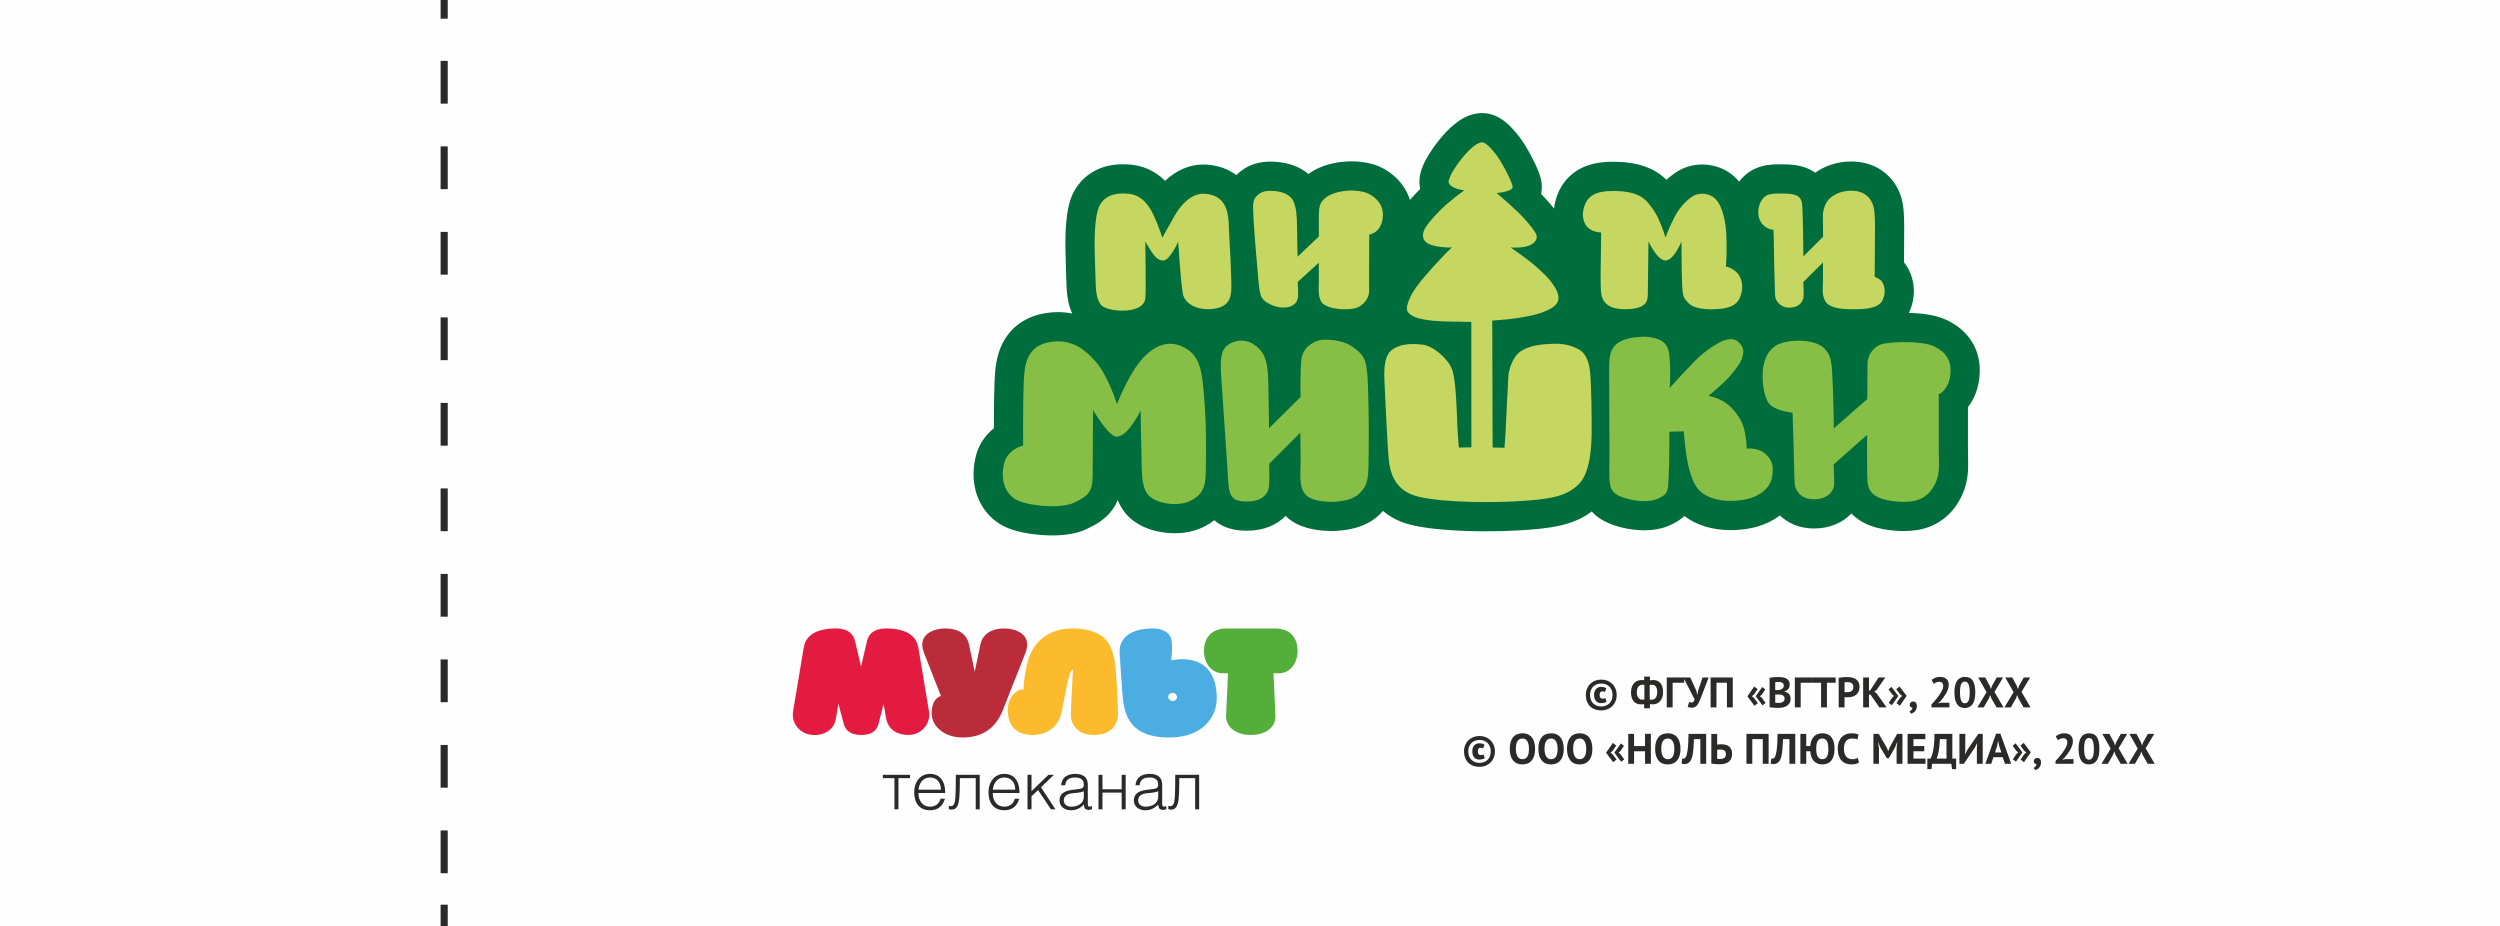 <?xml version="1.0" encoding="UTF-8"?> <!-- Creator: CorelDRAW 2020 (64-Bit) --> <svg xmlns="http://www.w3.org/2000/svg" xmlns:xlink="http://www.w3.org/1999/xlink" xmlns:xodm="http://www.corel.com/coreldraw/odm/2003" xml:space="preserve" width="1463px" height="542px" style="shape-rendering:geometricPrecision; text-rendering:geometricPrecision; image-rendering:optimizeQuality; fill-rule:evenodd; clip-rule:evenodd" viewBox="0 0 1463 541.85"> <defs> <style type="text/css"> <![CDATA[ .str0 {stroke:#2B2A29;stroke-width:4.17;stroke-miterlimit:10} .str1 {stroke:#2B2A29;stroke-width:4.17;stroke-miterlimit:10;stroke-dasharray:25.02 25.02} .fil1 {fill:none;fill-rule:nonzero} .fil0 {fill:#FEFEFE;fill-rule:nonzero} .fil2 {fill:#2B2A29;fill-rule:nonzero} .fil6 {fill:#FBBB2C;fill-rule:nonzero} .fil5 {fill:#BA2C39;fill-rule:nonzero} .fil3 {fill:#E41B41;fill-rule:nonzero} .fil9 {fill:#C5D661;fill-rule:nonzero} .fil10 {fill:#87BE45;fill-rule:nonzero} .fil7 {fill:#4CADE2;fill-rule:nonzero} .fil4 {fill:#54AF3A;fill-rule:nonzero} .fil8 {fill:#006D3C;fill-rule:nonzero} ]]> </style> </defs> <g id="Слой_x0020_1">  <polygon class="fil0" points="0,541.85 1465.07,541.85 1465.07,-1.64 0,-1.64 "></polygon> <line class="fil1 str0" x1="259.93" y1="-1.64" x2="259.93" y2="10.86"></line> <line class="fil1 str1" x1="259.93" y1="35.55" x2="259.93" y2="517"></line> <line class="fil1 str0" x1="259.93" y1="529.35" x2="259.93" y2="541.85"></line> <path class="fil2" d="M857.39 443.38c0.42,1.13 1.02,2.08 1.8,2.85 0.78,0.78 1.73,1.38 2.85,1.81 1.13,0.42 2.38,0.65 3.75,0.65 1.28,0 2.45,-0.23 3.55,-0.65 1.08,-0.43 2.03,-1.03 2.85,-1.81 0.83,-0.77 1.45,-1.72 1.93,-2.85 0.47,-1.1 0.7,-2.35 0.7,-3.72 0,-1.38 -0.23,-2.63 -0.7,-3.75 -0.48,-1.11 -1.1,-2.06 -1.93,-2.83 -0.82,-0.78 -1.77,-1.4 -2.85,-1.83 -1.1,-0.42 -2.27,-0.62 -3.55,-0.62 -1.27,0 -2.45,0.2 -3.55,0.62 -1.1,0.43 -2.05,1.05 -2.85,1.83 -0.83,0.77 -1.45,1.72 -1.93,2.83 -0.47,1.12 -0.7,2.37 -0.7,3.75 0,1.37 0.2,2.62 0.63,3.72zm2.32 -6.52c0.33,-0.83 0.78,-1.55 1.38,-2.13 0.58,-0.57 1.28,-1 2.08,-1.33 0.8,-0.3 1.67,-0.45 2.62,-0.45 0.95,0 1.83,0.15 2.65,0.45 0.8,0.33 1.5,0.76 2.1,1.33 0.58,0.58 1.05,1.3 1.38,2.13 0.32,0.82 0.47,1.77 0.47,2.8 0,1.02 -0.15,1.97 -0.47,2.8 -0.33,0.82 -0.8,1.52 -1.38,2.1 -0.6,0.57 -1.3,1.02 -2.1,1.32 -0.82,0.33 -1.7,0.48 -2.65,0.48 -0.95,0 -1.82,-0.15 -2.62,-0.48 -0.8,-0.3 -1.5,-0.75 -2.08,-1.32 -0.6,-0.58 -1.05,-1.28 -1.38,-2.1 -0.32,-0.83 -0.5,-1.78 -0.5,-2.8 0,-1.03 0.18,-1.98 0.5,-2.8zm8.48 4.57c-0.25,0.13 -0.5,0.23 -0.75,0.28 -0.25,0.07 -0.52,0.1 -0.85,0.1 -1.17,0 -1.75,-0.73 -1.75,-2.15 0,-0.8 0.15,-1.35 0.43,-1.68 0.27,-0.32 0.67,-0.47 1.15,-0.47 0.22,0 0.47,0.02 0.72,0.07 0.23,0.05 0.5,0.15 0.8,0.3l0.8 -2.17c-0.42,-0.25 -0.87,-0.45 -1.35,-0.6 -0.47,-0.13 -1.02,-0.2 -1.65,-0.2 -1.25,0 -2.25,0.4 -3,1.22 -0.77,0.83 -1.15,2 -1.15,3.53 0,1.47 0.35,2.62 1.08,3.47 0.7,0.85 1.72,1.28 3.07,1.28 0.63,0 1.23,-0.08 1.8,-0.23 0.55,-0.12 1,-0.32 1.38,-0.55l-0.73 -2.2zm15.76 0.45c0.3,1.13 0.75,2.08 1.37,2.88 0.6,0.8 1.38,1.42 2.3,1.85 0.93,0.42 2.03,0.65 3.31,0.65 2.37,0 4.2,-0.8 5.5,-2.38 1.27,-1.57 1.92,-3.8 1.92,-6.72 0,-1.38 -0.15,-2.6 -0.45,-3.73 -0.3,-1.13 -0.75,-2.08 -1.37,-2.88 -0.63,-0.8 -1.4,-1.42 -2.33,-1.85 -0.92,-0.42 -2.02,-0.65 -3.27,-0.65 -2.38,0 -4.23,0.78 -5.51,2.35 -1.27,1.58 -1.92,3.83 -1.92,6.76 0,1.37 0.15,2.6 0.45,3.72zm4.15 -8.33c0.68,-0.97 1.6,-1.45 2.83,-1.45 0.7,0 1.3,0.15 1.77,0.45 0.48,0.33 0.88,0.75 1.18,1.3 0.3,0.56 0.52,1.21 0.67,1.93 0.13,0.73 0.2,1.53 0.2,2.38 0,2.12 -0.32,3.67 -1,4.62 -0.67,0.95 -1.6,1.43 -2.82,1.43 -0.68,0 -1.25,-0.15 -1.73,-0.45 -0.48,-0.3 -0.88,-0.73 -1.18,-1.25 -0.32,-0.53 -0.55,-1.18 -0.7,-1.93 -0.15,-0.72 -0.22,-1.55 -0.22,-2.42 0,-2.08 0.32,-3.63 1,-4.61zm12.6 8.33c0.3,1.13 0.75,2.08 1.38,2.88 0.6,0.8 1.38,1.42 2.3,1.85 0.93,0.42 2.03,0.65 3.3,0.65 2.38,0 4.2,-0.8 5.5,-2.38 1.28,-1.57 1.93,-3.8 1.93,-6.72 0,-1.38 -0.15,-2.6 -0.45,-3.73 -0.3,-1.13 -0.75,-2.08 -1.38,-2.88 -0.62,-0.8 -1.4,-1.42 -2.32,-1.85 -0.93,-0.42 -2.03,-0.65 -3.28,-0.65 -2.37,0 -4.22,0.78 -5.5,2.35 -1.28,1.58 -1.93,3.83 -1.93,6.76 0,1.37 0.15,2.6 0.45,3.72zm4.16 -8.33c0.67,-0.97 1.6,-1.45 2.82,-1.45 0.7,0 1.3,0.15 1.78,0.45 0.47,0.33 0.87,0.75 1.17,1.3 0.3,0.56 0.53,1.21 0.68,1.93 0.12,0.73 0.2,1.53 0.2,2.38 0,2.12 -0.33,3.67 -1,4.62 -0.68,0.95 -1.6,1.43 -2.83,1.43 -0.67,0 -1.25,-0.15 -1.72,-0.45 -0.48,-0.3 -0.88,-0.73 -1.18,-1.25 -0.33,-0.53 -0.55,-1.18 -0.7,-1.93 -0.15,-0.72 -0.23,-1.55 -0.23,-2.42 0,-2.08 0.33,-3.63 1.01,-4.61zm12.6 8.33c0.3,1.13 0.75,2.08 1.38,2.88 0.6,0.8 1.37,1.42 2.3,1.85 0.92,0.42 2.02,0.65 3.3,0.65 2.37,0 4.2,-0.8 5.5,-2.38 1.27,-1.57 1.92,-3.8 1.92,-6.72 0,-1.38 -0.15,-2.6 -0.45,-3.73 -0.3,-1.13 -0.75,-2.08 -1.37,-2.88 -0.63,-0.8 -1.4,-1.42 -2.33,-1.85 -0.92,-0.42 -2.02,-0.65 -3.27,-0.65 -2.38,0 -4.23,0.78 -5.5,2.35 -1.28,1.58 -1.93,3.83 -1.93,6.76 0,1.37 0.15,2.6 0.45,3.72zm4.15 -8.33c0.68,-0.97 1.6,-1.45 2.83,-1.45 0.7,0 1.3,0.15 1.77,0.45 0.48,0.33 0.88,0.75 1.18,1.3 0.3,0.56 0.52,1.21 0.67,1.93 0.13,0.73 0.2,1.53 0.2,2.38 0,2.12 -0.32,3.67 -1,4.62 -0.67,0.95 -1.6,1.43 -2.82,1.43 -0.68,0 -1.25,-0.15 -1.73,-0.45 -0.47,-0.3 -0.87,-0.73 -1.17,-1.25 -0.33,-0.53 -0.55,-1.18 -0.7,-1.93 -0.15,-0.72 -0.23,-1.55 -0.23,-2.42 0,-2.08 0.33,-3.63 1,-4.61zm27.11 12.16l1.78 -1.4 -2.18 -3.03 -1.15 -0.9 1.15 -0.95 2.03 -3.05 -1.78 -1.4 -3.85 5.38 4 5.35zm-4.7 0.25l1.98 -1.55 -2.33 -3.1 -1.2 -0.93 1.2 -1 2.18 -3.15 -1.98 -1.55 -4 5.73 4.15 5.55zm18.66 0.95l3.42 0 0 -17.51 -3.42 0 0 7.13 -6.41 0 0 -7.13 -3.42 0 0 17.51 3.42 0 0 -7.33 6.41 0 0 7.33zm6.35 -5.03c0.3,1.13 0.75,2.08 1.37,2.88 0.6,0.8 1.38,1.42 2.3,1.85 0.93,0.42 2.03,0.65 3.31,0.65 2.37,0 4.2,-0.8 5.5,-2.38 1.27,-1.57 1.92,-3.8 1.92,-6.72 0,-1.38 -0.15,-2.6 -0.45,-3.73 -0.3,-1.13 -0.75,-2.08 -1.37,-2.88 -0.63,-0.8 -1.4,-1.42 -2.33,-1.85 -0.92,-0.42 -2.02,-0.65 -3.27,-0.65 -2.38,0 -4.23,0.78 -5.51,2.35 -1.27,1.58 -1.92,3.83 -1.92,6.76 0,1.37 0.15,2.6 0.45,3.72zm4.15 -8.33c0.68,-0.97 1.6,-1.45 2.83,-1.45 0.7,0 1.3,0.15 1.77,0.45 0.48,0.33 0.88,0.75 1.18,1.3 0.3,0.56 0.52,1.21 0.67,1.93 0.13,0.73 0.2,1.53 0.2,2.38 0,2.12 -0.32,3.67 -1,4.62 -0.67,0.95 -1.6,1.43 -2.82,1.43 -0.68,0 -1.25,-0.15 -1.73,-0.45 -0.48,-0.3 -0.87,-0.73 -1.17,-1.25 -0.33,-0.53 -0.56,-1.18 -0.71,-1.93 -0.15,-0.72 -0.22,-1.55 -0.22,-2.42 0,-2.08 0.32,-3.63 1,-4.61zm21.86 13.36l3.42 0 0 -17.51 -10.33 0c-0.02,2.03 -0.1,3.81 -0.17,5.33 -0.08,1.53 -0.2,2.85 -0.32,3.95 -0.15,1.1 -0.33,2 -0.51,2.7 -0.17,0.73 -0.4,1.25 -0.65,1.63 -0.17,0.32 -0.4,0.55 -0.65,0.67 -0.27,0.13 -0.52,0.2 -0.8,0.2 -0.1,0 -0.2,0 -0.3,-0.02 -0.1,-0.03 -0.2,-0.05 -0.3,-0.08l-0.37 2.95c0.25,0.13 0.5,0.2 0.77,0.26 0.25,0.07 0.58,0.09 0.95,0.09 0.28,0 0.55,-0.02 0.88,-0.09 0.3,-0.06 0.6,-0.16 0.92,-0.31 0.33,-0.15 0.63,-0.35 0.93,-0.6 0.27,-0.25 0.55,-0.57 0.78,-0.95 0.37,-0.57 0.67,-1.27 0.9,-2.07 0.22,-0.8 0.42,-1.73 0.57,-2.78 0.13,-1.02 0.25,-2.2 0.33,-3.5 0.07,-1.3 0.15,-2.75 0.22,-4.33l3.73 0 0 14.46zm6.42 -0.18c0.41,0.1 0.86,0.18 1.33,0.23 0.48,0.05 0.93,0.1 1.4,0.12 0.48,0.03 0.9,0.06 1.3,0.06 0.38,0.02 0.7,0.02 0.93,0.02 2.32,0 4.1,-0.5 5.35,-1.53 1.22,-1.02 1.85,-2.52 1.85,-4.52 0,-1.13 -0.18,-2.05 -0.53,-2.78 -0.35,-0.72 -0.82,-1.3 -1.4,-1.72 -0.6,-0.43 -1.27,-0.7 -2.05,-0.88 -0.77,-0.17 -1.55,-0.25 -2.37,-0.25 -0.2,0 -0.43,0 -0.65,0.03 -0.23,0.02 -0.45,0.02 -0.68,0.05 -0.22,0.02 -0.45,0.02 -0.62,0.05 -0.2,0.02 -0.35,0.05 -0.43,0.07l0 -6.28 -3.43 0 0 17.33zm4.18 -2.67c-0.32,-0.03 -0.57,-0.05 -0.75,-0.1l0 -5.23c0.08,-0.02 0.18,-0.05 0.33,-0.07 0.12,-0.03 0.27,-0.03 0.45,-0.05 0.17,-0.03 0.32,-0.03 0.5,-0.05 0.17,-0.03 0.3,-0.03 0.42,-0.03 0.45,0 0.88,0.03 1.3,0.1 0.43,0.08 0.78,0.2 1.1,0.4 0.3,0.2 0.55,0.48 0.75,0.83 0.18,0.37 0.28,0.82 0.28,1.4 0,0.52 -0.08,0.97 -0.25,1.35 -0.18,0.37 -0.43,0.65 -0.75,0.87 -0.33,0.23 -0.68,0.4 -1.1,0.48 -0.43,0.1 -0.85,0.15 -1.33,0.15 -0.32,0 -0.65,-0.03 -0.95,-0.05zm25.94 2.85l3.42 0 0 -17.51 -12.98 0 0 17.51 3.43 0 0 -14.46 6.13 0 0 14.46zm15.58 0l3.42 0 0 -17.51 -10.33 0c-0.02,2.03 -0.1,3.81 -0.17,5.33 -0.08,1.53 -0.2,2.85 -0.33,3.95 -0.15,1.1 -0.32,2 -0.5,2.7 -0.17,0.73 -0.4,1.25 -0.65,1.63 -0.17,0.32 -0.4,0.55 -0.65,0.67 -0.27,0.13 -0.52,0.2 -0.8,0.2 -0.1,0 -0.2,0 -0.3,-0.02 -0.1,-0.03 -0.2,-0.05 -0.3,-0.08l-0.37 2.95c0.25,0.13 0.5,0.2 0.77,0.26 0.25,0.07 0.58,0.09 0.95,0.09 0.28,0 0.55,-0.02 0.88,-0.09 0.3,-0.06 0.6,-0.16 0.92,-0.31 0.33,-0.15 0.63,-0.35 0.93,-0.6 0.27,-0.25 0.55,-0.57 0.77,-0.95 0.38,-0.57 0.68,-1.27 0.9,-2.07 0.23,-0.8 0.43,-1.73 0.58,-2.78 0.12,-1.02 0.25,-2.2 0.32,-3.5 0.08,-1.3 0.16,-2.75 0.23,-4.33l3.73 0 0 14.46zm9.85 -17.51l-3.43 0 0 17.51 3.43 0 0 -7.33 2.32 0c0.11,1.15 0.33,2.2 0.66,3.15 0.32,0.95 0.8,1.75 1.37,2.43 0.58,0.67 1.3,1.17 2.15,1.55 0.83,0.37 1.8,0.55 2.9,0.55 2.38,0 4.15,-0.8 5.35,-2.38 1.2,-1.57 1.8,-3.8 1.8,-6.72 0,-1.38 -0.12,-2.6 -0.39,-3.73 -0.28,-1.13 -0.71,-2.08 -1.28,-2.88 -0.58,-0.8 -1.33,-1.42 -2.23,-1.85 -0.9,-0.42 -1.97,-0.65 -3.25,-0.65 -2.12,0 -3.8,0.65 -4.97,1.95 -1.18,1.3 -1.88,3.16 -2.11,5.53l-2.32 0 0 -7.13zm6.73 4.15c0.57,-0.97 1.47,-1.45 2.67,-1.45 0.7,0 1.28,0.15 1.75,0.45 0.45,0.33 0.8,0.75 1.08,1.3 0.27,0.56 0.45,1.21 0.57,1.93 0.1,0.73 0.15,1.53 0.15,2.38 0,2.12 -0.27,3.67 -0.85,4.62 -0.57,0.95 -1.47,1.43 -2.7,1.43 -0.67,0 -1.22,-0.15 -1.67,-0.45 -0.48,-0.3 -0.83,-0.73 -1.1,-1.25 -0.28,-0.53 -0.48,-1.18 -0.6,-1.93 -0.13,-0.72 -0.2,-1.55 -0.2,-2.42 0,-2.08 0.3,-3.63 0.9,-4.61zm23.43 9.86c-0.37,0.22 -0.82,0.42 -1.35,0.57 -0.53,0.15 -1.15,0.23 -1.9,0.23 -0.8,0 -1.5,-0.15 -2.1,-0.45 -0.63,-0.28 -1.13,-0.7 -1.53,-1.23 -0.42,-0.52 -0.72,-1.15 -0.92,-1.9 -0.2,-0.75 -0.3,-1.55 -0.3,-2.47 0,-2.05 0.42,-3.58 1.27,-4.58 0.83,-0.98 1.95,-1.48 3.33,-1.48 0.75,0 1.4,0.05 1.93,0.13 0.52,0.07 0.97,0.22 1.35,0.4l0.67 -2.9c-0.45,-0.18 -1.02,-0.35 -1.7,-0.48 -0.7,-0.12 -1.55,-0.2 -2.55,-0.2 -0.93,0 -1.88,0.15 -2.8,0.45 -0.93,0.33 -1.78,0.83 -2.53,1.53 -0.77,0.72 -1.37,1.65 -1.85,2.8 -0.47,1.18 -0.72,2.6 -0.72,4.33 0,1.65 0.22,3.05 0.65,4.2 0.42,1.17 0.97,2.1 1.7,2.82 0.72,0.73 1.55,1.25 2.5,1.58 0.92,0.32 1.92,0.5 2.97,0.5 0.88,0 1.73,-0.08 2.56,-0.25 0.82,-0.18 1.5,-0.43 2.02,-0.83l-0.7 -2.77zm22.73 3.5l3.43 0 0 -17.51 -3.1 0 -4.43 7.96 -0.75 2.05 -0.1 0 -0.82 -2 -4.68 -8.01 -3.13 0 0 17.51 3.25 0 0 -9.1 -0.5 -3.46 0.13 0 1.1 2.78 3.93 6.55 1.1 0 3.72 -6.52 1.08 -2.81 0.15 0 -0.38 3.48 0 9.08zm6.43 0l10.5 0 0 -3.05 -7.07 0 0 -4.28 6.32 0 0 -3.05 -6.32 0 0 -4.08 6.95 0 0 -3.05 -10.38 0 0 17.51zm28.41 -3.05l-2.23 0 0 -14.46 -10.47 0c0.02,2.38 -0.08,4.45 -0.26,6.18 -0.17,1.75 -0.4,3.2 -0.67,4.35 -0.28,1.18 -0.53,2.08 -0.8,2.7 -0.28,0.63 -0.45,1.05 -0.58,1.23l-1.85 0 0 6.18 2.43 0 0.37 -3.13 11.26 0 0.37 3.13 2.43 0 0 -6.18zm-11.38 0c0.38,-0.85 0.78,-2.23 1.15,-4.13 0.38,-1.87 0.6,-4.3 0.7,-7.28l3.88 0 0 11.41 -5.73 0zm23.51 3.05l3.42 0 0 -17.51 -2.55 0 -6.52 9.46 -1.23 2.42 -0.15 0 0.25 -2.35 0 -9.53 -3.43 0 0 17.51 2.58 0 6.53 -9.63 1.17 -2.35 0.13 0 -0.2 2.28 0 9.7zm16.48 0l3.6 0 -6.3 -17.63 -2.53 0 -6.3 17.63 3.43 0 1.32 -3.88 5.38 0 1.4 3.88zm-4.63 -10.5l0.53 -2.78 0.12 0 0.53 2.75 1.3 3.9 -3.75 0 1.27 -3.87zm10.83 -1.48l-1.75 1.4 2.18 3.03 1.12 0.85 -1.12 1 -2.05 3.05 1.8 1.4 3.82 -5.43 -4 -5.3zm4.73 -0.25l-1.98 1.55 2.33 3.1 1.2 0.88 -1.2 1.05 -2.18 3.15 1.98 1.55 4 -5.78 -4.15 -5.5zm6.45 12c0.33,0.28 0.7,0.4 1.08,0.35 -0.03,0.48 -0.23,0.9 -0.56,1.33 -0.32,0.43 -0.72,0.73 -1.17,0.9l0.95 1.35c0.33,-0.1 0.67,-0.25 1.08,-0.47 0.37,-0.2 0.75,-0.48 1.1,-0.85 0.32,-0.35 0.62,-0.8 0.85,-1.36 0.22,-0.52 0.35,-1.17 0.35,-1.92 0,-0.78 -0.2,-1.38 -0.6,-1.85 -0.4,-0.48 -0.95,-0.7 -1.65,-0.7 -0.56,0 -1.01,0.17 -1.38,0.5 -0.38,0.32 -0.58,0.77 -0.58,1.35 0,0.62 0.18,1.1 0.53,1.37zm21.96 -15.03c-0.25,-0.57 -0.6,-1.05 -1.03,-1.42 -0.42,-0.38 -0.95,-0.68 -1.55,-0.88 -0.6,-0.2 -1.25,-0.3 -1.98,-0.3 -1.12,0 -2.07,0.15 -2.9,0.48 -0.82,0.32 -1.57,0.77 -2.22,1.3l1.3 2.3c0.37,-0.35 0.85,-0.65 1.42,-0.88 0.55,-0.22 1.11,-0.32 1.63,-0.32 0.85,0 1.48,0.22 1.88,0.65 0.37,0.45 0.57,1.02 0.57,1.7 0,0.58 -0.1,1.18 -0.32,1.8 -0.23,0.63 -0.55,1.28 -0.93,1.95 -0.37,0.68 -0.82,1.35 -1.3,2.03 -0.48,0.67 -0.98,1.3 -1.48,1.92 -0.52,0.63 -1.02,1.23 -1.52,1.78 -0.5,0.57 -0.95,1.05 -1.35,1.47l0 1.68 10.53 0 0 -2.75 -4.8 0 -1.8 0.35 0 -0.13 1.32 -1.02c0.55,-0.65 1.13,-1.38 1.7,-2.15 0.58,-0.78 1.1,-1.58 1.58,-2.4 0.47,-0.83 0.85,-1.68 1.17,-2.55 0.3,-0.88 0.45,-1.73 0.45,-2.58 0,-0.77 -0.12,-1.45 -0.37,-2.03zm5.15 13.23c0.97,1.58 2.52,2.38 4.6,2.38 1.98,0 3.48,-0.75 4.55,-2.25 1.05,-1.5 1.58,-3.8 1.58,-6.88 0,-3.1 -0.5,-5.4 -1.48,-6.88 -0.97,-1.47 -2.52,-2.2 -4.62,-2.2 -1.98,0 -3.48,0.75 -4.53,2.23 -1.05,1.5 -1.58,3.78 -1.58,6.85 0,2.93 0.5,5.18 1.48,6.75zm2.45 -11.52c0.43,-1.03 1.15,-1.56 2.15,-1.56 1.05,0 1.8,0.55 2.23,1.65 0.42,1.11 0.65,2.66 0.65,4.68 0,2.23 -0.23,3.83 -0.68,4.85 -0.47,1.03 -1.2,1.53 -2.17,1.53 -1.03,0 -1.75,-0.55 -2.18,-1.68 -0.45,-1.1 -0.68,-2.67 -0.68,-4.7 0,-2.15 0.23,-3.75 0.68,-4.77zm9.5 13.55l3.73 0 3.1 -5.4 0.65 -1.85 0.68 1.85 3.07 5.4 4.08 0 -5.3 -9.08 5.05 -8.43 -3.73 0 -2.82 5.06 -0.58 1.77 -0.6 -1.77 -2.7 -5.06 -4.13 0 4.88 8.61 -5.38 8.9zm15.84 0l3.72 0 3.1 -5.4 0.65 -1.85 0.68 1.85 3.07 5.4 4.08 0 -5.3 -9.08 5.05 -8.43 -3.73 0 -2.82 5.06 -0.58 1.77 -0.6 -1.77 -2.7 -5.06 -4.12 0 4.87 8.61 -5.37 8.9z"></path> <path class="fil2" d="M928.65 410.37c0.43,1.13 1.03,2.08 1.8,2.85 0.78,0.78 1.73,1.38 2.85,1.81 1.13,0.42 2.38,0.65 3.75,0.65 1.28,0 2.45,-0.23 3.55,-0.65 1.08,-0.43 2.03,-1.03 2.86,-1.81 0.82,-0.77 1.45,-1.72 1.92,-2.85 0.48,-1.1 0.7,-2.35 0.7,-3.72 0,-1.38 -0.22,-2.63 -0.7,-3.75 -0.47,-1.1 -1.1,-2.05 -1.92,-2.83 -0.83,-0.77 -1.78,-1.4 -2.86,-1.82 -1.1,-0.43 -2.27,-0.63 -3.55,-0.63 -1.27,0 -2.45,0.2 -3.55,0.63 -1.1,0.42 -2.05,1.05 -2.85,1.82 -0.82,0.78 -1.45,1.73 -1.92,2.83 -0.48,1.12 -0.71,2.37 -0.71,3.75 0,1.37 0.21,2.62 0.63,3.72zm2.33 -6.52c0.32,-0.83 0.77,-1.55 1.37,-2.13 0.58,-0.57 1.28,-1 2.08,-1.32 0.8,-0.3 1.67,-0.45 2.62,-0.45 0.95,0 1.83,0.15 2.65,0.45 0.8,0.32 1.5,0.75 2.1,1.32 0.58,0.58 1.05,1.3 1.38,2.13 0.32,0.82 0.47,1.77 0.47,2.8 0,1.02 -0.15,1.97 -0.47,2.8 -0.33,0.82 -0.8,1.52 -1.38,2.1 -0.6,0.57 -1.3,1.02 -2.1,1.32 -0.82,0.33 -1.7,0.48 -2.65,0.48 -0.95,0 -1.82,-0.15 -2.62,-0.48 -0.8,-0.3 -1.5,-0.75 -2.08,-1.32 -0.6,-0.58 -1.05,-1.28 -1.37,-2.1 -0.33,-0.83 -0.5,-1.78 -0.5,-2.8 0,-1.03 0.17,-1.98 0.5,-2.8zm8.47 4.57c-0.25,0.13 -0.5,0.23 -0.75,0.28 -0.25,0.07 -0.52,0.1 -0.85,0.1 -1.17,0 -1.75,-0.73 -1.75,-2.15 0,-0.8 0.15,-1.35 0.43,-1.68 0.27,-0.32 0.67,-0.47 1.15,-0.47 0.22,0 0.47,0.02 0.72,0.07 0.23,0.05 0.5,0.15 0.8,0.3l0.8 -2.17c-0.42,-0.25 -0.87,-0.45 -1.35,-0.6 -0.47,-0.13 -1.02,-0.2 -1.65,-0.2 -1.25,0 -2.25,0.4 -3,1.22 -0.77,0.83 -1.15,2 -1.15,3.53 0,1.47 0.35,2.62 1.08,3.47 0.7,0.85 1.72,1.28 3.07,1.28 0.63,0 1.23,-0.08 1.8,-0.23 0.55,-0.12 1,-0.32 1.38,-0.55l-0.73 -2.2zm22.71 5.98l3.38 0 0 -2.45c0.22,0.07 0.5,0.1 0.82,0.13 0.3,0.02 0.6,0.04 0.88,0.04 0.82,0 1.6,-0.15 2.32,-0.47 0.73,-0.3 1.35,-0.75 1.91,-1.38 0.54,-0.6 0.97,-1.35 1.29,-2.25 0.33,-0.9 0.48,-1.95 0.48,-3.12 0,-1.15 -0.15,-2.18 -0.42,-3.05 -0.28,-0.88 -0.68,-1.6 -1.18,-2.2 -0.53,-0.58 -1.13,-1.03 -1.8,-1.33 -0.68,-0.28 -1.43,-0.43 -2.23,-0.43 -0.27,0 -0.6,0 -1,0.03 -0.42,0.03 -0.77,0.1 -1.07,0.18l0 -2.21 -3.38 0 0 2.13c-0.2,-0.05 -0.45,-0.07 -0.77,-0.1 -0.33,-0.03 -0.58,-0.03 -0.8,-0.03 -0.93,0 -1.75,0.18 -2.5,0.51 -0.75,0.32 -1.41,0.8 -1.93,1.42 -0.55,0.63 -0.98,1.4 -1.25,2.28 -0.3,0.9 -0.45,1.92 -0.45,3.05 0,1.2 0.15,2.22 0.45,3.1 0.27,0.87 0.67,1.6 1.2,2.17 0.5,0.58 1.1,1 1.77,1.28 0.68,0.27 1.43,0.42 2.23,0.42 0.38,0 0.75,0 1.08,-0.02 0.32,-0.02 0.65,-0.05 0.97,-0.1l0 2.4zm6.85 -12.63c0.53,0.75 0.8,1.8 0.8,3.15 0,0.78 -0.07,1.45 -0.25,2 -0.17,0.58 -0.4,1.03 -0.7,1.4 -0.3,0.38 -0.65,0.63 -1.05,0.8 -0.4,0.18 -0.82,0.25 -1.27,0.25 -0.2,0 -0.4,0 -0.6,0 -0.23,0 -0.4,-0.02 -0.53,-0.05l0 -8.55c0.18,-0.05 0.43,-0.07 0.7,-0.1 0.28,-0.02 0.53,-0.02 0.7,-0.02 0.93,0 1.68,0.37 2.2,1.12zm-10.27 6.5c-0.58,-0.75 -0.86,-1.8 -0.86,-3.15 0,-1.55 0.3,-2.7 0.93,-3.4 0.63,-0.72 1.38,-1.07 2.3,-1.07 0.18,0 0.38,0 0.6,0 0.23,0.02 0.4,0.05 0.58,0.07l0 8.53c-0.18,0.07 -0.4,0.1 -0.68,0.1 -0.27,0.02 -0.5,0.02 -0.62,0.02 -0.93,0 -1.68,-0.37 -2.25,-1.1zm26.83 -11.88l-10.18 0 0 17.51 3.43 0 0 -14.45 6.75 0 0 -3.06zm3.58 0l-4.03 0 6.55 12.78c-0.32,1.23 -0.87,1.85 -1.65,1.85 -0.27,0 -0.52,-0.02 -0.75,-0.05 -0.22,-0.02 -0.5,-0.12 -0.77,-0.27l-0.88 2.78c0.4,0.25 0.77,0.4 1.13,0.47 0.32,0.08 0.77,0.13 1.32,0.13 0.65,0 1.23,-0.13 1.7,-0.35 0.48,-0.23 0.93,-0.55 1.33,-1.03 0.37,-0.45 0.75,-1.03 1.1,-1.73 0.32,-0.7 0.67,-1.52 1.05,-2.47l4.65 -12.11 -3.53 0 -2.62 7.66 -0.4 2.35 -0.15 0 -0.5 -2.28 -3.55 -7.73zm21.45 17.51l3.43 0 0 -17.51 -12.98 0 0 17.51 3.43 0 0 -14.45 6.12 0 0 14.45zm20.84 -1.2l1.77 -1.4 -2.17 -3.03 -1.15 -0.9 1.15 -0.95 2.02 -3.05 -1.77 -1.4 -3.86 5.38 4.01 5.35zm-4.71 0.25l1.98 -1.55 -2.33 -3.1 -1.2 -0.93 1.2 -1 2.18 -3.15 -1.98 -1.55 -4 5.73 4.15 5.55zm20.06 -14.63c-0.37,-0.58 -0.85,-1 -1.45,-1.33 -0.63,-0.32 -1.3,-0.55 -2.08,-0.67 -0.77,-0.13 -1.57,-0.18 -2.4,-0.18 -0.47,0 -0.97,0 -1.45,0.03 -0.5,0.02 -0.97,0.05 -1.45,0.07 -0.47,0.03 -0.9,0.08 -1.3,0.13 -0.42,0.05 -0.77,0.1 -1.1,0.15l0 17.26c0.43,0.1 0.93,0.17 1.45,0.22 0.53,0.05 1.03,0.08 1.55,0.1 0.5,0.03 0.98,0.05 1.43,0.05 0.42,0 0.8,0 1.07,0 0.88,0 1.7,-0.1 2.53,-0.3 0.82,-0.2 1.55,-0.5 2.2,-0.93 0.63,-0.42 1.15,-0.95 1.53,-1.62 0.37,-0.65 0.57,-1.43 0.57,-2.33 0,-0.67 -0.1,-1.27 -0.27,-1.77 -0.2,-0.5 -0.48,-0.93 -0.8,-1.28 -0.33,-0.35 -0.73,-0.62 -1.18,-0.82 -0.45,-0.2 -0.93,-0.35 -1.42,-0.43l0 -0.15c0.57,-0.12 1.05,-0.35 1.44,-0.62 0.41,-0.28 0.73,-0.58 0.98,-0.95 0.25,-0.35 0.43,-0.75 0.55,-1.18 0.1,-0.42 0.15,-0.87 0.15,-1.3 0,-0.87 -0.17,-1.57 -0.55,-2.15zm-6.28 12.95c-0.22,-0.02 -0.45,-0.02 -0.65,-0.02 -0.22,-0.03 -0.42,-0.03 -0.6,-0.05 -0.17,-0.03 -0.32,-0.05 -0.4,-0.08l0 -4.77 1.83 0c0.42,0 0.87,0.02 1.3,0.07 0.42,0.05 0.82,0.15 1.17,0.33 0.35,0.17 0.63,0.42 0.85,0.75 0.23,0.3 0.33,0.72 0.33,1.27 0,0.43 -0.1,0.8 -0.27,1.13 -0.18,0.3 -0.43,0.55 -0.73,0.77 -0.3,0.2 -0.65,0.35 -1.03,0.45 -0.4,0.1 -0.8,0.15 -1.22,0.15 -0.18,0 -0.35,0 -0.58,0zm-1.65 -7.52l0 -4.63c0.2,-0.02 0.48,-0.05 0.85,-0.07 0.38,-0.03 0.78,-0.03 1.2,-0.03 0.38,0 0.75,0.03 1.1,0.1 0.35,0.08 0.68,0.18 0.95,0.35 0.28,0.15 0.48,0.38 0.65,0.68 0.18,0.27 0.25,0.62 0.25,1.05 0,0.65 -0.22,1.17 -0.67,1.55 -0.48,0.4 -1.03,0.7 -1.65,0.9 -0.2,0.02 -0.45,0.05 -0.75,0.07 -0.33,0.03 -0.6,0.03 -0.83,0.03l-1.1 0zm21.66 -7.36l-10.18 0 0 17.51 3.43 0 0 -14.45 6.75 0 0 -3.06zm13.71 0l-13.66 0 0 3.06 5.13 0 0 14.45 3.42 0 0 -14.45 5.11 0 0 -3.06zm1.77 17.51l3.43 0 0 -6.03c0.07,0.03 0.22,0.03 0.42,0.05 0.18,0.03 0.38,0.03 0.58,0.03 0.2,0.02 0.4,0.02 0.57,0.02 0.18,0 0.33,0 0.4,0 0.88,0 1.7,-0.1 2.53,-0.32 0.8,-0.23 1.52,-0.58 2.15,-1.05 0.62,-0.48 1.15,-1.1 1.52,-1.88 0.38,-0.75 0.58,-1.67 0.58,-2.77 0,-1.23 -0.22,-2.2 -0.65,-2.98 -0.45,-0.75 -1.03,-1.35 -1.73,-1.77 -0.7,-0.43 -1.47,-0.71 -2.35,-0.86 -0.87,-0.12 -1.75,-0.2 -2.62,-0.2 -0.83,0 -1.68,0.03 -2.5,0.1 -0.85,0.08 -1.63,0.2 -2.33,0.33l0 17.33zm6.38 -14.68c0.42,0.08 0.8,0.23 1.12,0.45 0.33,0.23 0.58,0.5 0.78,0.85 0.2,0.38 0.3,0.83 0.3,1.38 0,0.65 -0.1,1.17 -0.3,1.57 -0.23,0.4 -0.5,0.7 -0.85,0.93 -0.35,0.22 -0.75,0.4 -1.18,0.47 -0.45,0.08 -0.9,0.13 -1.35,0.13 -0.07,0 -0.17,0 -0.3,0 -0.15,0 -0.3,0 -0.45,-0.03 -0.15,0 -0.3,0 -0.42,-0.02 -0.13,-0.03 -0.23,-0.03 -0.3,-0.05l0 -5.68c0.17,-0.02 0.42,-0.07 0.72,-0.1 0.3,-0.02 0.63,-0.02 0.95,-0.02 0.43,0 0.85,0.05 1.28,0.12zm17.43 14.68l4.23 0 -5.83 -8.23 -1.4 -0.97 1.35 -0.95 5.1 -7.36 -3.9 0 -4.83 7.41 -0.8 0.35 0 -7.76 -3.42 0 0 17.51 3.42 0 0 -7.48 0.9 0 5.18 7.48zm7.1 -11.98l-1.75 1.4 2.18 3.03 1.12 0.85 -1.12 1 -2.05 3.05 1.8 1.4 3.82 -5.43 -4 -5.3zm4.73 -0.25l-1.98 1.55 2.33 3.1 1.2 0.88 -1.2 1.05 -2.18 3.15 1.98 1.55 4 -5.78 -4.15 -5.5zm6.45 12c0.32,0.28 0.7,0.41 1.08,0.36 -0.03,0.47 -0.23,0.9 -0.56,1.32 -0.32,0.43 -0.72,0.73 -1.17,0.9l0.95 1.35c0.33,-0.1 0.67,-0.25 1.08,-0.47 0.37,-0.2 0.75,-0.48 1.1,-0.85 0.32,-0.35 0.62,-0.8 0.85,-1.35 0.22,-0.53 0.35,-1.18 0.35,-1.93 0,-0.77 -0.2,-1.38 -0.6,-1.85 -0.41,-0.48 -0.95,-0.7 -1.66,-0.7 -0.55,0 -1,0.17 -1.37,0.5 -0.38,0.32 -0.58,0.77 -0.58,1.35 0,0.62 0.18,1.1 0.53,1.37zm21.96 -15.03c-0.25,-0.57 -0.6,-1.05 -1.03,-1.42 -0.42,-0.38 -0.95,-0.68 -1.55,-0.88 -0.6,-0.2 -1.25,-0.3 -1.98,-0.3 -1.12,0 -2.07,0.15 -2.9,0.48 -0.82,0.32 -1.57,0.77 -2.22,1.3l1.3 2.3c0.37,-0.35 0.85,-0.65 1.42,-0.87 0.55,-0.23 1.11,-0.33 1.63,-0.33 0.85,0 1.48,0.23 1.88,0.65 0.37,0.45 0.57,1.03 0.57,1.7 0,0.58 -0.1,1.18 -0.32,1.8 -0.23,0.63 -0.55,1.28 -0.93,1.95 -0.37,0.68 -0.82,1.35 -1.3,2.03 -0.48,0.67 -0.98,1.3 -1.48,1.92 -0.52,0.63 -1.02,1.23 -1.52,1.78 -0.5,0.57 -0.95,1.05 -1.35,1.48l0 1.67 10.53 0 0 -2.75 -4.8 0 -1.8 0.35 0 -0.13 1.32 -1.02c0.55,-0.65 1.13,-1.38 1.7,-2.15 0.58,-0.78 1.1,-1.58 1.58,-2.4 0.47,-0.83 0.85,-1.68 1.17,-2.55 0.3,-0.88 0.45,-1.73 0.45,-2.58 0,-0.77 -0.12,-1.45 -0.37,-2.03zm5.15 13.23c0.97,1.58 2.52,2.38 4.6,2.38 1.98,0 3.48,-0.75 4.55,-2.25 1.05,-1.5 1.58,-3.8 1.58,-6.88 0,-3.1 -0.5,-5.4 -1.48,-6.87 -0.97,-1.48 -2.52,-2.21 -4.62,-2.21 -1.98,0 -3.48,0.75 -4.53,2.23 -1.05,1.5 -1.58,3.78 -1.58,6.85 0,2.93 0.5,5.18 1.48,6.75zm2.45 -11.52c0.43,-1.03 1.15,-1.56 2.15,-1.56 1.05,0 1.8,0.56 2.23,1.66 0.42,1.1 0.65,2.65 0.65,4.67 0,2.23 -0.23,3.83 -0.68,4.85 -0.47,1.03 -1.2,1.53 -2.17,1.53 -1.03,0 -1.75,-0.55 -2.18,-1.68 -0.45,-1.1 -0.68,-2.67 -0.68,-4.7 0,-2.15 0.23,-3.75 0.68,-4.77zm9.5 13.55l3.73 0 3.1 -5.4 0.65 -1.85 0.68 1.85 3.07 5.4 4.08 0 -5.3 -9.08 5.05 -8.43 -3.73 0 -2.82 5.06 -0.58 1.77 -0.6 -1.77 -2.7 -5.06 -4.13 0 4.88 8.61 -5.38 8.9zm15.84 0l3.72 0 3.1 -5.4 0.65 -1.85 0.68 1.85 3.07 5.4 4.08 0 -5.3 -9.08 5.05 -8.43 -3.73 0 -2.82 5.06 -0.58 1.77 -0.6 -1.77 -2.7 -5.06 -4.13 0 4.88 8.61 -5.37 8.9z"></path> <path class="fil3" d="M537.4 378.81c-0.84,-5.02 -4.94,-11.12 -18.76,-11.12 -4.99,0 -10.05,1.59 -11.35,7.73l-3.4 14.56 -3.44 -14.59c-1.41,-6.11 -6.32,-7.7 -11.26,-7.7 -14.11,0 -18.01,6.1 -18.84,11.12l-6.24 37.41c-1.08,6.48 3.41,12.59 10.03,13.65 6.62,1.06 14.06,-2.01 15.09,-9.82l1.41 -8.27 3.08 11.68c1.14,4.65 5.14,6.57 10.21,6.57 5.07,0 8.9,-1.62 10.21,-6.59l2.95 -11.66 1.42 8.27c1.33,7.49 7.28,9.98 13.13,9.98 0.65,0 1.31,-0.05 1.97,-0.16 6.62,-1.06 11.11,-7.17 10.03,-13.65l-6.24 -37.41z"></path> <path class="fil4" d="M745.96 367.69l-28.02 0c-9.26,0 -13.37,5.87 -13.37,13.11 0,7.25 4.31,13.12 11.05,13.12l3.03 0 -1.16 25.12c0,6.71 6.19,10.99 14.46,10.99 8.57,0 14.45,-4.28 14.45,-10.99l-1.15 -25.12 3.02 0c6.75,0 11.06,-5.87 11.06,-13.12 0,-7.24 -3.82,-13.11 -13.37,-13.11z"></path> <path class="fil5" d="M587.84 367.69c-8.27,0 -12.87,3.78 -14.06,9.18l-3.36 16.14 -3.38 -16.14c-1.92,-7.99 -9.24,-9.18 -14.05,-9.18 -6.1,0 -16.69,3.25 -12.22,14.42l9.87 25.08c-3.6,1.18 -5.42,4.77 -5.42,10.21 0,1.97 0.51,3.95 1.53,5.79 1.1,1.96 5.51,8.32 16.75,8.32 15.8,0 21.12,-10.74 23.02,-15.12 0.12,-0.31 13.54,-34.28 13.54,-34.28 4.47,-11.17 -6.14,-14.42 -12.22,-14.42z"></path> <path class="fil6" d="M648.96 376.8c-2.83,-4.86 -9.24,-9.11 -21.48,-9.11 -11.15,0 -19.84,5.12 -24.29,14.5 -3.57,7.55 -4.21,20.73 -4.24,21.12 -4.17,0 -9.18,4.55 -9.18,11.93 0,12 7.64,14.79 14.37,14.79 7.88,0 14.8,-4.05 16.96,-12.59 1.2,-4.75 4.19,-25.46 6.38,-25.46l0.4 0.03c0,0 -1.25,23.42 -1.25,25.87 0,6.71 4.61,12.15 13.3,12.15 4.85,0 8.56,-1.32 10.85,-3.64 2.28,-2.33 3.54,-5.49 3.47,-8.74 -0.01,-0.53 -0.27,-13.03 -1.2,-24.36 -0.35,-4.17 -0.99,-11.19 -4.09,-16.49z"></path> <path class="fil7" d="M688.75 408.2c-0.21,1.28 -1.53,2.12 -2.94,1.88 -1.41,-0.25 -2.38,-1.49 -2.16,-2.77 0.21,-1.29 1.53,-2.13 2.94,-1.88 1.41,0.24 2.37,1.49 2.16,2.77zm2.58 -22.56c-1.48,0 -5.93,0.68 -5.93,0.68 0,0 1.07,-7.9 0.03,-12.36 -0.95,-4.07 -5.6,-6.27 -10.43,-6.27 -14.29,0 -20.36,6.1 -19.78,14.67 0.04,0.57 1.35,20.29 1.38,20.69 0.93,12.67 2.09,28.45 27.82,28.45 18.9,0 27.63,-11.53 27.63,-22.92 0,-15.07 -7.19,-22.94 -20.72,-22.94z"></path> <polygon class="fil2" points="532.56,453.35 532.56,455.3 525.77,455.3 525.77,473.54 523.43,473.54 523.43,455.3 516.65,455.3 516.65,453.35 "></polygon> <path class="fil2" d="M550.64 462.04c0,-3.93 -2.18,-7.14 -6.38,-7.14 -4.14,0 -6.32,3.32 -6.79,7.14l13.17 0zm-13.17 1.96c0,4.32 2.3,7.99 6.79,7.99 3.03,0 5.41,-1.68 6.12,-4.64l2.61 0c-1.18,3.82 -3.59,6.74 -8.73,6.74 -6.48,0 -9.28,-4.6 -9.28,-10.57 0,-5.88 3.5,-10.72 9.28,-10.72 5.53,0 8.88,3.91 8.88,11.2l-15.67 0z"></path> <path class="fil2" d="M573.34 453.35l0 20.19 -2.34 0 0 -18.24 -9.31 0 0 3.78c0,2.81 -0.16,6.67 -0.39,8.62 -0.47,4.02 -1.8,6 -4.29,6 -0.51,0 -1.21,-0.08 -1.72,-0.27l0 -1.92c0.47,0.12 1.18,0.16 1.41,0.16 0.58,0 1.17,-0.43 1.67,-1.32 0.75,-1.28 0.98,-5.03 0.98,-17l13.99 0z"></path> <path class="fil2" d="M594.13 462.04c0,-3.93 -2.19,-7.14 -6.39,-7.14 -4.14,0 -6.32,3.32 -6.79,7.14l13.18 0zm-13.18 1.96c0,4.32 2.3,7.99 6.79,7.99 3.03,0 5.41,-1.68 6.12,-4.64l2.61 0c-1.18,3.82 -3.59,6.74 -8.73,6.74 -6.47,0 -9.28,-4.6 -9.28,-10.57 0,-5.88 3.5,-10.72 9.28,-10.72 5.53,0 8.88,3.91 8.88,11.2l-15.67 0z"></path> <polygon class="fil2" points="603.64,462.94 613.54,453.35 616.74,453.35 609.18,460.63 617.64,473.55 615.03,473.55 607.47,462.28 603.64,465.9 603.64,473.55 601.3,473.55 601.3,453.35 603.64,453.35 "></polygon> <path class="fil2" d="M628.21 464.07c-3.55,0.23 -5.69,1.56 -5.69,4.29 0,2.46 2.14,3.63 4.36,3.63 3.71,0 7.37,-1.8 7.37,-5.89l0 -3.16c-1.01,0.54 -3.16,0.94 -6.04,1.13zm-7.25 -4.59c0.35,-4.76 3.89,-6.68 8.31,-6.68 4.08,0 7.32,1.6 7.32,6.28l0 11c0,1.28 0.23,1.91 1.05,1.91 0.32,0 0.82,-0.16 1.4,-0.36l0 1.83c-0.58,0.2 -1.4,0.39 -1.82,0.39 -1.92,0 -2.73,-0.62 -2.97,-3.11l-0.08 0c-1.79,2.14 -4.48,3.35 -7.4,3.35 -3.55,0 -6.75,-1.91 -6.75,-5.81 0,-3.39 2.34,-5.46 7.06,-6.08l4.48 -0.58c1.99,-0.27 2.69,-0.79 2.69,-2.61 0,-2.38 -1.4,-4.1 -5.03,-4.1 -3.24,0 -5.45,1.05 -5.89,4.57l-2.37 0z"></path> <polygon class="fil2" points="645.17,461.81 656.4,461.81 656.4,453.35 658.74,453.35 658.74,473.55 656.4,473.55 656.4,463.75 645.17,463.75 645.17,473.55 642.84,473.55 642.84,453.35 645.17,453.35 "></polygon> <path class="fil2" d="M671.73 464.07c-3.55,0.23 -5.69,1.56 -5.69,4.29 0,2.46 2.14,3.63 4.36,3.63 3.71,0 7.37,-1.8 7.37,-5.89l0 -3.16c-1.01,0.54 -3.16,0.94 -6.04,1.13zm-7.25 -4.59c0.35,-4.76 3.89,-6.68 8.3,-6.68 4.09,0 7.33,1.6 7.33,6.28l0 11c0,1.28 0.23,1.91 1.05,1.91 0.32,0 0.82,-0.16 1.4,-0.36l0 1.83c-0.58,0.2 -1.4,0.39 -1.82,0.39 -1.92,0 -2.73,-0.62 -2.97,-3.11l-0.08 0c-1.79,2.14 -4.48,3.35 -7.4,3.35 -3.55,0 -6.75,-1.91 -6.75,-5.81 0,-3.39 2.34,-5.46 7.06,-6.08l4.48 -0.58c1.98,-0.27 2.69,-0.79 2.69,-2.61 0,-2.38 -1.4,-4.1 -5.03,-4.1 -3.24,0 -5.45,1.05 -5.89,4.57l-2.37 0z"></path> <path class="fil2" d="M701.75 453.35l0 20.19 -2.34 0 0 -18.24 -9.31 0 0 3.78c0,2.81 -0.16,6.67 -0.39,8.62 -0.47,4.02 -1.8,6 -4.3,6 -0.5,0 -1.2,-0.08 -1.71,-0.27l0 -1.92c0.47,0.12 1.17,0.16 1.41,0.16 0.58,0 1.17,-0.43 1.67,-1.32 0.74,-1.28 0.97,-5.03 0.97,-17l14 0z"></path> <path class="fil8" d="M1151.64 261.3l0 -23.13c3.8,-4.89 6.66,-11.68 6.91,-20.42 0.2,-6.81 -1.45,-12.96 -4.89,-18.29 -3.34,-5.19 -8.24,-9.33 -14.58,-12.31 -5.35,-2.52 -12.75,-3.89 -22.02,-4.1 0.01,-0.04 0.03,-0.07 0.05,-0.11 5.45,-11.51 2.44,-23.01 -2.88,-29.44 0.03,-3.44 0.05,-7.24 0.05,-10.01 0,-1.33 0.02,-2.8 0.03,-4.33 0.07,-6.46 0.15,-13.77 -0.7,-19.3 -1,-6.46 -3.81,-12.21 -8.15,-16.63 -5.2,-5.32 -12.16,-8.34 -20.14,-8.75 -0.67,-0.03 -1.35,-0.05 -2.03,-0.05 -8.71,0 -15.87,2.88 -21.03,6.57 -1.28,-0.91 -2.67,-1.72 -4.17,-2.38 -5.1,-2.25 -10.37,-2.49 -14.91,-2.53 -0.49,0 -0.95,-0.01 -1.41,-0.01 -5.59,0 -16.01,0 -23.79,9.78 -0.09,0.11 -0.17,0.22 -0.26,0.33 -1.8,-2.17 -3.97,-4.16 -6.64,-5.81 -4.44,-2.73 -9.61,-4.18 -14.93,-4.18 -4.47,0 -8.84,1.04 -12.66,2.98 -2.78,1.43 -5.59,3.48 -8.25,5.98 -9.57,-9.43 -22.51,-10.57 -31.57,-10.57 -6.84,0 -12.52,1.08 -17.35,3.28 -6.1,2.78 -10.88,7.44 -13.81,13.46 -1.67,3.44 -2.69,7.05 -3.08,10.65 -1.37,-1.71 -2.94,-3.52 -4.8,-5.63 -0.78,-0.89 -1.74,-1.89 -2.79,-2.95 1.26,-5.59 -0.48,-10.26 -1.22,-12.25 -0.05,-0.16 -0.12,-0.34 -0.19,-0.52 -1.76,-4.93 -7.21,-15.26 -11.05,-20.27 -5.19,-6.79 -11.75,-13.78 -21.11,-14.22 -0.32,-0.02 -0.64,-0.03 -0.96,-0.03l0 0c-10.08,0 -17.88,7.46 -22.86,13.07 -2.83,3.18 -5.79,7.16 -8.12,10.91 -3.93,6.34 -5.69,11.33 -5.69,16.17 0,1.46 0.16,2.88 0.46,4.25 -1.76,1.75 -3.91,3.97 -6,6.41 -3.32,-10.7 -12.64,-18.37 -21.88,-20.95 -3.88,-1.08 -8.03,-1.63 -12.33,-1.63 -3.67,0 -7.35,0.41 -10.94,1.2 -5.66,1.26 -10.37,3.32 -14.23,6.23 -4.61,-3.88 -10.72,-6.34 -17.78,-7.03 -1.59,-0.15 -3.06,-0.23 -4.49,-0.23 -6.5,0 -11.94,1.65 -16.61,5.03 -1.25,0.91 -2.36,1.86 -3.35,2.83 -4.72,-3.52 -10.58,-5.64 -17.28,-6.1 -0.67,-0.05 -1.34,-0.08 -2.01,-0.08 -8.07,0 -15.83,3.37 -22.39,9.54 -6.59,-6.58 -13.92,-8.84 -19.73,-9.42 -1.73,-0.17 -3.41,-0.26 -5.02,-0.26 -16.74,0 -24.8,9.48 -28.11,15.13 -1.69,2.9 -6.2,10.58 -5.39,37.43 0.03,0.8 0.06,2.13 0.11,3.74 0.19,7 0.37,13.5 0.52,16.18 0.28,4.61 0.93,9.81 3.3,14.89 -2.59,-0.53 -5.38,-0.84 -8.36,-0.84l0 0c-2.92,0 -5.92,0.3 -8.93,0.9 -11.64,2.3 -20.41,9.41 -24.71,20 -3,7.38 -3.29,15.04 -3.5,20.63 -0.02,0.49 -0.03,0.98 -0.05,1.46 -0.25,5.95 -0.31,16.85 -0.31,24.97 -4.78,3.82 -9.06,9.42 -10.82,17.3 -3.58,16 1.84,30.8 14.14,38.63 10.16,6.46 27.39,6.79 30.73,6.79 8.2,0 15.02,-1.26 20.23,-3.74 5.08,-2.42 10.85,-5.48 15.04,-11.28 1.34,-1.85 2.36,-3.77 3.14,-5.7 0.52,1.3 1.1,2.52 1.75,3.68 3.67,6.53 8.6,9.38 11.25,10.91 5.21,3 13.02,4.86 20.37,4.86 7.51,0 14.47,-1.91 20.14,-5.53 1.06,-0.67 2.06,-1.38 2.99,-2.12 7.06,6.15 15.93,6.16 19.15,6.16 10.08,0 17.61,-3.56 22.59,-8.66 2.06,2.04 4.46,3.72 7.16,5 7.1,3.33 15.34,3.83 19.61,3.83 6.69,0 19.16,-1.18 27.66,-9.1 0.93,-0.87 1.79,-1.75 2.58,-2.63 3.3,2.81 6.81,4.75 10.05,6.1 12.09,5.04 36.76,5.8 50.39,5.8 6.01,0 11.86,-0.15 17.38,-0.44 20.99,-1.08 33.76,-3.16 44.33,-11.15 1.35,1.5 2.95,2.91 4.88,4.19 6.21,4.08 16.58,6.83 25.85,6.83 5.24,0 9.99,-0.87 14.1,-2.57 4.01,-1.65 7.06,-3.64 9.38,-5.79 6.99,5.35 16.4,8.24 27.09,8.24 3.09,0 6.27,-0.24 9.46,-0.73 7.38,-1.1 14.01,-3.81 19.34,-7.85 4.76,4.52 11.46,7.63 19.94,7.63 9.6,0 16.98,-3.58 21.88,-8.75 1.2,1.21 2.58,2.38 4.18,3.5 8.63,6.09 21.32,6.74 26.38,6.74 2.84,0 5.5,-0.19 7.91,-0.58 11.9,-1.88 21.28,-9.22 26.42,-20.64 3.74,-8.31 3.59,-15.31 3.41,-22.73 -0.03,-1.72 -0.07,-3.49 -0.07,-5.44z"></path> <path class="fil9" d="M640.64 148.1c-0.17,-5.7 -0.4,-22.38 3.06,-28.28 3.45,-5.9 9.56,-7.22 16.68,-6.51 7.12,0.71 11.39,5.59 14.54,12.21 3.15,6.61 5.29,13.52 5.29,13.52 0,0 3.56,-6.71 7.43,-13.32 3.85,-6.61 10.07,-12.92 17.39,-12.41 7.32,0.51 10.88,4.07 12.61,8.95 1.73,4.88 1.42,11.5 1.73,15.87 0.31,4.37 1.22,22.79 1.22,28.38 0,5.59 0.1,12.81 -10.27,14.13 -10.38,1.33 -16.79,-3.35 -18.01,-8.34 -1.22,-4.98 -2.84,-30.92 -2.84,-30.92 0,0 -4.69,10.68 -8.55,10.99 -3.86,0.3 -6.31,-3.97 -8.14,-6.81 -1.83,-2.85 -2.54,-4.38 -2.54,-4.38 0,0 0.51,28.89 0,33.36 -0.5,4.48 -4.98,6.41 -10.17,7.02 -5.18,0.61 -13.73,-0.41 -15.97,-3.46 -2.23,-3.05 -2.64,-7.12 -2.85,-10.58 -0.2,-3.45 -0.5,-16.06 -0.61,-19.42z"></path> <path class="fil9" d="M733.34 122.53c-0.2,-4.81 0.55,-7 3.52,-9.15 1.97,-1.42 4.55,-2.1 9.42,-1.63 4.89,0.48 8.96,2.44 10.58,5.84 1.63,3.38 2.17,8.81 2.17,15.11 0,6.31 0.35,17.43 0.35,17.43l12.4 -11.8c0,0 0,-5.96 0,-9.83 0,-3.87 -0.13,-8 1.7,-10.51 1.83,-2.51 4.68,-4.54 10.17,-5.76 5.49,-1.23 10.85,-0.95 14.99,0.2 4.14,1.15 10.64,5.7 10.64,12.88 0,10.92 -8,11.87 -8,11.87 0,0 -0.07,14.24 -0.07,19.8 0,5.56 0,9.43 0,13.36 0,3.93 -3.25,9.08 -9.08,10.17 -5.84,1.09 -14.38,0.07 -17.77,-2.71 -3.38,-2.78 -2.58,-9.29 -2.58,-12.48 0,-3.19 0,-11.66 0,-11.66l-12.34 11.25c0,0 0.41,5.97 0.14,8.82 -0.27,2.84 -2.24,5.69 -7.39,6.17 -5.15,0.47 -13.09,-2.71 -14.44,-7.32 -1.36,-4.62 -1.5,-11.87 -2.17,-18.58 -0.69,-6.72 -1.09,-13.29 -1.56,-19.13 -0.48,-5.83 -0.58,-9.82 -0.68,-12.34z"></path> <path class="fil9" d="M856.95 111.28c-3.37,-0.26 -9.22,-2.04 -9.22,-5.02 0,-2.99 5.15,-10.85 9.49,-15.73 4.34,-4.88 7.9,-7.44 10.24,-7.33 2.14,0.1 5.7,4.08 8.34,7.53 2.65,3.46 7.32,12.26 8.55,15.66 1.02,2.88 1.88,3.97 -2.19,5.29 -4.07,1.32 -6.36,1.12 -6.36,1.12 0,0 11.85,10.13 16.02,14.85 4.17,4.73 5.85,6.82 6.97,9 1.12,2.19 0.46,4.57 -2.7,6.41 -4.12,2.39 -12.1,1.68 -12.1,1.68 0,0 9.46,6.46 13.37,9.87 3.91,3.4 8.75,7.47 11.96,12.45 3.2,4.99 3.5,8.19 1.36,10.94 -2.13,2.75 -8.79,5.24 -12.91,6.21 -4.12,0.96 -10.07,1.98 -14.74,2.49 -4.69,0.5 -9.77,0.81 -9.77,0.81l0.23 74.3 6.93 0.13c0,0 0.67,-8.27 0.81,-12.88 0.13,-4.61 1.28,-24.99 1.48,-28.95 0.21,-3.97 2.55,-11.6 7.43,-14.75 4.88,-3.15 11.19,-3.97 18.41,-4.27 7.23,-0.31 11.49,1.42 14.54,2.85 3.06,1.42 6.42,4.77 7.34,12.81 0.9,8.04 1.1,28.68 1.01,36.52 -0.11,7.83 -0.71,23.59 -7.84,30.31 -7.12,6.71 -15.76,8.64 -37.33,9.76 -21.56,1.12 -50.54,0 -60.31,-4.07 -9.76,-4.07 -12.4,-12.51 -13.22,-20.03 -0.81,-7.53 -2.24,-39.27 -2.54,-45.88 -0.31,-6.61 -0.41,-15.05 4.37,-18.71 4.78,-3.66 11.7,-3.77 17.9,-3.05 6.21,0.71 15.56,8.54 17.6,15.46 2.03,6.91 2.44,23.9 2.74,31.22 0.31,7.33 0.92,13.53 0.92,13.53l7.32 -0.1 -0.03 -73.4c0,0 -10.44,-0.14 -15.87,-0.27 -5.43,-0.14 -15.12,-1.02 -18.98,-3.46 -3.87,-2.44 -3.6,-4.95 -0.55,-11.46 3.05,-6.51 13.3,-17.29 17.56,-21.9 4.28,-4.62 6.45,-6.51 6.45,-6.51 0,0 -5.5,0.4 -11.32,-1.22 -5.83,-1.63 -6.25,-5.23 -5.03,-8.62 1.22,-3.39 8.55,-11.3 13.16,-15.32 5.36,-4.68 10.51,-8.27 10.51,-8.27z"></path> <path class="fil9" d="M936.97 135.96c0,0 -5.16,0 -8.14,-3.26 -2.99,-3.25 -3.32,-9.01 -0.95,-13.89 2.37,-4.89 7.12,-7.13 15.79,-7.13 8.69,0 15.67,1.29 20.21,6.31 4.55,5.02 6.51,9.42 8.14,13.49 1.62,4.07 2.64,7.47 2.64,7.47 0,0 2.37,-6.65 5.63,-12.69 3.26,-6.03 8.07,-10.37 10.99,-11.86 2.91,-1.5 7.32,-1.63 10.85,0.54 3.52,2.17 5.56,6.71 6.98,13.15 1.42,6.45 1.29,13.97 1.29,18.58 0,4.61 -0.41,9.22 -0.41,9.22 0,0 3.19,0.54 6.1,3.19 2.92,2.64 4.82,8.07 2.24,14.72 -2.57,6.64 -10.51,6.78 -14.37,7.05 -3.87,0.27 -12.28,0.06 -15.53,-3.26 -3.26,-3.32 -3.73,-3.86 -4.06,-11.52 -0.35,-7.67 -0.35,-24.82 -0.35,-24.82 0,0 -4.47,11.12 -9.36,11.12 -4.87,0 -9.96,-11.12 -9.96,-11.12 0,0 -0.34,26.78 -0.41,31.46 -0.07,4.68 -2.37,6.24 -5.9,7.32 -3.52,1.09 -10.51,1.22 -14.37,-0.06 -3.87,-1.29 -6.45,-3.94 -6.99,-8.41 -0.54,-4.48 -0.34,-15.46 -0.2,-21.63 0.14,-6.17 0.14,-13.97 0.14,-13.97z"></path> <path class="fil9" d="M1037.86 134.4c0,0 -4.47,0 -7.32,-4.41 -2.85,-4.41 -1.56,-10.51 0.81,-13.49 2.37,-2.99 4.82,-3.39 11.66,-3.32 6.85,0.07 11.06,0.67 11.6,6.37 0.54,5.69 0.74,30.38 0.74,30.38l11.53 -11.46c0,0 -0.07,-9.63 -0.13,-12.21 -0.07,-2.57 0.88,-6.1 2.64,-8.67 1.76,-2.58 7.12,-6.45 15.05,-6.04 7.93,0.41 11.46,5.62 12.28,10.92 0.8,5.28 0.47,14.64 0.47,21.02 0,6.37 -0.13,18.51 -0.13,18.51 0,0 2.31,0.6 3.86,2.24 1.56,1.62 3.19,6.23 0.75,11.39 -2.44,5.15 -11.74,5.28 -17.36,5.28 -5.63,0 -13.02,-0.47 -15.74,-4.13 -2.7,-3.66 -1.76,-8.82 -1.76,-12.27 0,-3.46 0,-10.99 0,-10.99l-11.52 11.46c0,0 0.34,5.9 0.14,8.68 -0.21,2.78 -2.59,6.31 -8.35,6.31 -5.76,0 -8.33,-4.68 -8.33,-7.19 0,-2.51 -0.62,-20.21 -0.62,-25.63 0,-5.43 -0.27,-12.75 -0.27,-12.75z"></path> <path class="fil10" d="M1049.02 241.47c0,0 -8.24,-0.92 -12.42,-4.07 -4.16,-3.15 -5.28,-12.2 -5.08,-19.02 0.2,-6.82 2.75,-14.95 10.78,-17.6 8.04,-2.64 20.04,-1.83 24.82,2.65 4.78,4.47 4.83,8.03 5.44,22.68 0.61,14.65 0.56,24.51 0.56,24.51l19.63 -17.19c0,0 0.1,-16.07 0.1,-20.65 0,-4.57 3.15,-10.37 9.36,-11.69 6.21,-1.33 22.68,-1.73 29.59,1.52 6.93,3.26 9.85,8.14 9.67,14.65 -0.31,10.68 -6.92,13.43 -6.92,13.43 0,0 0,20.75 0,30.61 0,9.87 0.92,15.05 -1.83,21.15 -2.75,6.11 -7.12,9.77 -13.53,10.79 -6.4,1.02 -17.29,-0.1 -21.76,-3.26 -4.48,-3.15 -4.68,-6.1 -4.78,-14.03 -0.1,-7.93 0,-21.57 0,-21.57l-19.63 17.39c0,0 0.4,8.04 0.31,11.7 -0.11,3.67 -3.57,8.65 -11.8,8.65 -8.24,0 -10.58,-5.8 -11.09,-7.83 -0.51,-2.04 -0.51,-15.77 -0.81,-23.5 -0.31,-7.63 -0.61,-19.32 -0.61,-19.32z"></path> <path class="fil10" d="M977.1 226.96c0,0 7.87,-8.82 14.65,-15.73 6.78,-6.92 14.19,-10.85 15.97,-11.62 1.78,-0.76 6.61,-2.69 9.87,0.67 3.25,3.35 2.84,5.79 1.93,9 -0.92,3.2 -3.95,6.9 -6.82,10.37 -3.15,3.81 -12.86,11.95 -12.86,11.95 4.72,1.02 10.22,2.75 15.4,9.16 5.19,6.4 5.7,11.19 6.31,14.85 0.61,3.66 0.61,6.91 0.61,6.91 0,0 6.51,-1.02 11.09,3.15 4.58,4.17 4.58,8.14 3.76,13.53 -0.81,5.39 -6.41,11.7 -17.29,13.32 -10.88,1.63 -20.65,-0.5 -25.73,-6.1 -5.09,-5.59 -6.92,-18 -7.63,-23.9 -0.71,-5.9 -1.02,-10.17 -1.02,-10.17l-8.44 0.21c0,0 0.1,18.71 -0.4,26.34 -0.51,7.62 0.4,10.07 -6.71,13.01 -7.13,2.95 -19.54,0.21 -24.01,-2.74 -4.48,-2.95 -3.97,-8.75 -3.97,-15.05 0,-6.31 0.1,-17.5 0,-25.53 -0.1,-8.04 -0.1,-25.74 -0.1,-31.64 0,-5.89 -0.11,-10.57 2.95,-14.34 3.05,-3.76 8.95,-5.18 15.36,-5.59 6.4,-0.41 12.81,1.42 14.85,4.68 2.03,3.25 2.13,5.49 2.44,12.51 0.3,7.02 -0.21,12.75 -0.21,12.75z"></path> <path class="fil10" d="M761.07 232.25c0,0 -0.27,-15.74 0.54,-22.24 0.81,-6.52 7.05,-10.99 12.75,-11.26 5.69,-0.27 13.43,0.81 18.58,5.15 5.15,4.34 7.05,5.43 7.6,22.11 0.53,16.68 0.53,26.31 0.4,39.73 -0.13,13.43 0.13,17.77 -5.83,23.33 -5.97,5.56 -21.43,5.56 -28.35,2.3 -6.91,-3.25 -5.82,-12.88 -5.69,-18.31 0.14,-5.42 -0.14,-19.93 -0.14,-19.93l-18.17 18.17c0,0 0.27,10.58 -0.27,13.97 -0.54,3.39 -3.53,8.14 -12.75,8.14 -9.22,0 -10.57,-3.26 -11.11,-13.56 -0.55,-10.31 -3.12,-46.25 -3.67,-54.79 -0.54,-8.55 -1.62,-17.9 2.17,-21.97 3.8,-4.07 11.94,-5.97 18.58,-0.14 6.64,5.83 6.37,13.83 6.64,28.08 0.28,14.24 0.28,19.52 0.28,19.52l18.44 -18.3z"></path> <path class="fil10" d="M653.66 236.45c0,0 5.84,-15.32 13.03,-24.41 7.18,-9.09 15.86,-13.56 25.08,-9.36 9.22,4.21 11.39,11.39 12.61,26.31 1.22,14.92 1.49,21.56 1.36,37.02 -0.14,15.46 0.54,21.02 -7.33,26.04 -7.86,5.02 -19.26,2.31 -22.78,0.27 -3.53,-2.03 -7.04,-4.07 -7.46,-17.49 -0.4,-13.43 -0.67,-34.72 -0.67,-34.72 0,0 -7.33,15.51 -14.11,15.33 -4.88,-0.14 -13.7,-15.6 -13.7,-15.6 0,0 -0.27,27.93 -0.27,37.97 0,10.04 -2.57,12.34 -10.85,16.28 -8.27,3.93 -28.48,1.76 -34.44,-2.04 -5.97,-3.8 -8.68,-11.39 -6.64,-20.47 2.02,-9.09 11.25,-10.85 11.25,-10.85 0,0 -0.14,-24.69 0.27,-34.45 0.41,-9.77 0.14,-23.19 14.51,-26.04 14.37,-2.85 22.45,5.6 27.4,10.99 7.45,8.13 12.74,25.22 12.74,25.22z"></path> </g> </svg> 